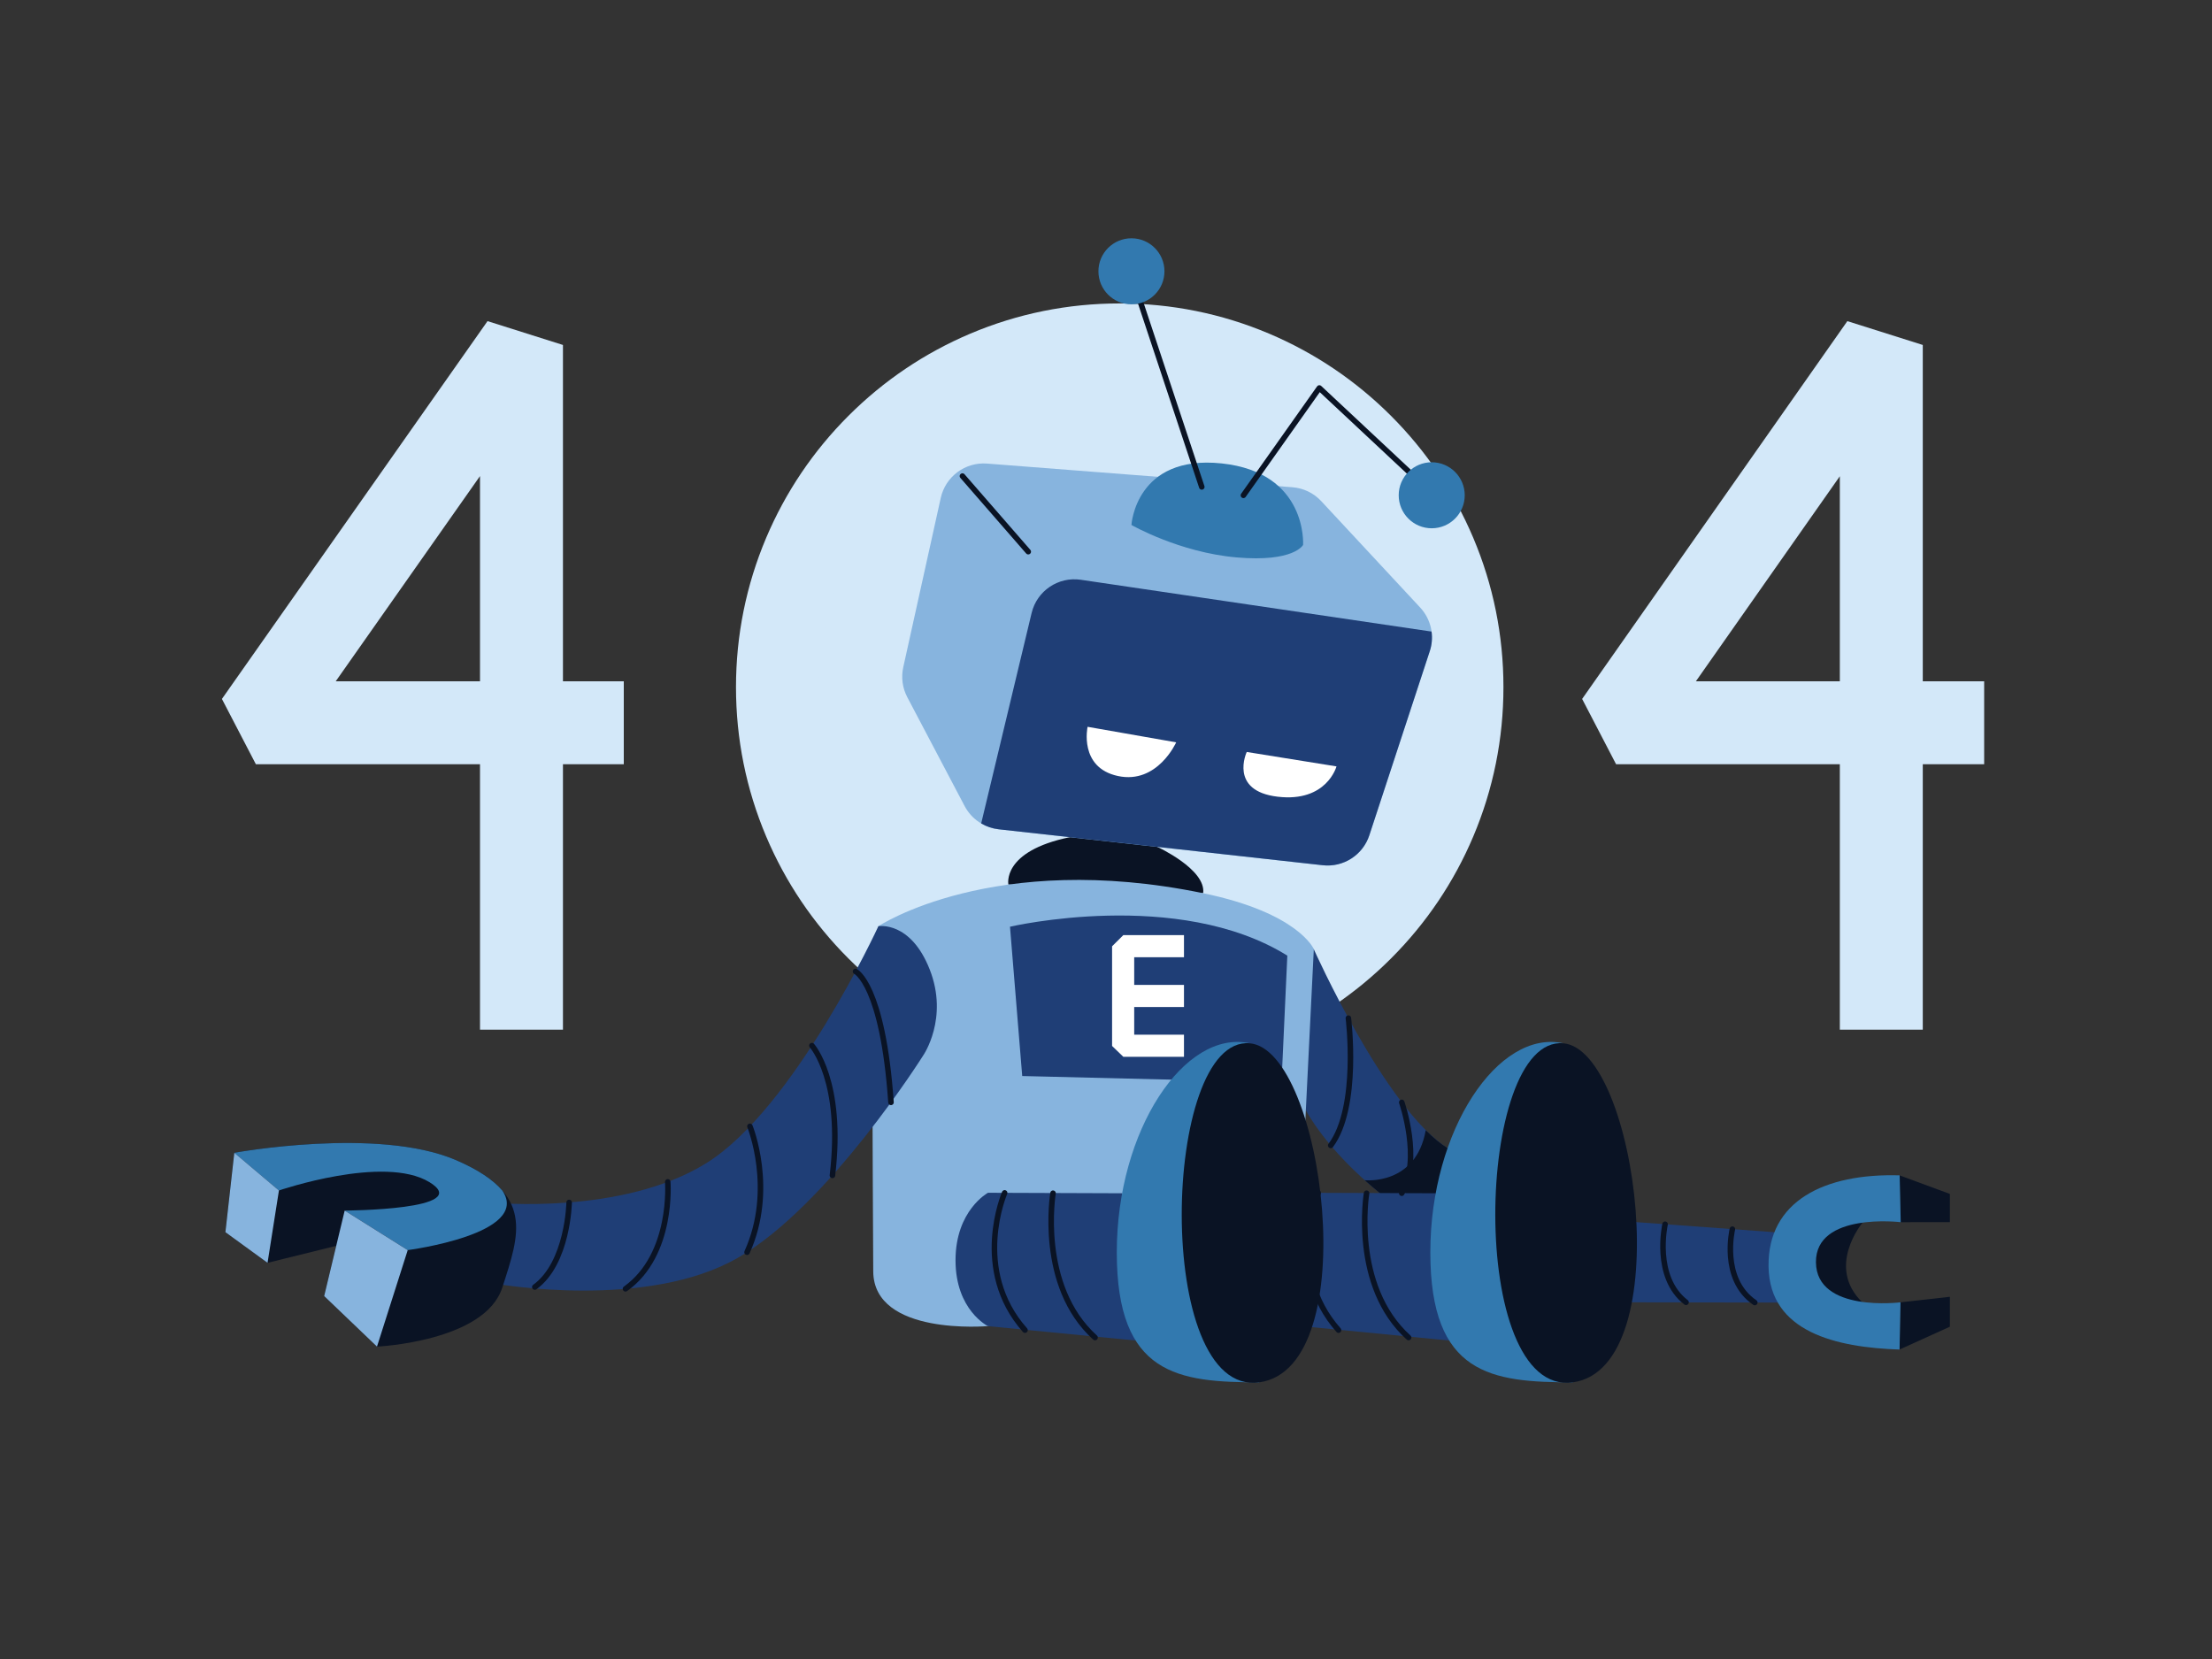<?xml version="1.0"?>
<svg xmlns="http://www.w3.org/2000/svg" xmlns:xlink="http://www.w3.org/1999/xlink" id="Layer_1" style="enable-background:new 0 0 4000 3000;" version="1.1" viewBox="0 0 4000 3000" xml:space="preserve"><rect x="0" y="0" width="4000" height="3000" fill="#333333" stroke="none"/><style type="text/css">
	.st0{fill:#D3E8F9;}
	.st1{fill:#0A1324;}
	.st2{fill:#1F3E76;}
	.st3{fill:#87B4DE;}
	.st4{fill:#FFFFFF;}
	.st5{fill:none;stroke:#0A1324;stroke-width:10;stroke-linecap:round;stroke-linejoin:round;stroke-miterlimit:10;}
	.st6{fill:#3279AF;}
</style><g id="XMLID_1_"><g id="XMLID_2814_"><path class="st0" d="M1018,1862H868v-480H462.7l-61.4-118.1l480.3-683.2l136.4,43.1V1232h110v150h-110V1862z     M607.1,1232H868V860.9L607.1,1232z" id="XMLID_2866_"/></g><g id="XMLID_2813_"><path class="st0" d="M3477,1862h-150v-480h-404.6l-61.4-118.1l479.6-683.2l136.4,43.1V1232h111v150h-111V1862z     M3066.7,1232H3327V861.2L3066.7,1232z" id="XMLID_2863_"/></g><path class="st0" d="M2024.8,1936.5c-93.6,0-184.5-18.4-270.1-54.6c-82.6-35-156.8-85-220.5-148.7   c-63.7-63.7-113.7-137.9-148.7-220.5c-36.2-85.6-54.6-176.5-54.6-270.1s18.4-184.5,54.6-270.1c35-82.6,85-156.8,148.7-220.5   c63.7-63.7,137.9-113.7,220.5-148.7c85.6-36.2,176.5-54.6,270.1-54.6s184.5,18.4,270.1,54.6c82.6,35,156.8,85,220.5,148.7   c63.7,63.7,113.7,137.9,148.7,220.5c36.2,85.6,54.6,176.5,54.6,270.1s-18.4,184.5-54.6,270.1c-35,82.6-85,156.8-148.7,220.5   c-63.7,63.7-137.9,113.7-220.5,148.7C2209.3,1918.2,2118.4,1936.5,2024.8,1936.5z" id="XMLID_2861_"/><path class="st0" d="M2024.8,698.8c-299.9,0-543.9,244-543.9,543.9s244,543.9,543.9,543.9s543.9-244,543.9-543.9   S2324.7,698.8,2024.8,698.8z" id="XMLID_2862_"/><path class="st1" d="M3368.1,2210.9c0,0-67.3,80,0,144.5c0,0-100.2,14.3-100.2-81.5S3368.1,2210.9,3368.1,2210.9z   " id="XMLID_2629_"/><path class="st1" d="M2175.7,1615.2c5.6-43.1-83-83.8-83-83.8c-76-39.9-158.1-17.5-158.1-17.5   c-123.9,25.4-111.1,85.7-111.1,85.7L2175.7,1615.2z" id="XMLID_2627_"/><path class="st2" d="M3208.6,2228.2l-248.4-18.1l-342.4-133.8c-113.4-71.8-242.1-360-242.1-360l-47.8,11.7   l-10.5,229.1l43.7,50c0,0,35.1,70.4,135.6,151.7L2951,2355l263.7,0.4" id="XMLID_2639_"/><path class="st1" d="M2754.1,2129.6l-136.4-53.3c-13-8.3-26.3-19.4-39.5-32.6l0,0   c-17.7,100.6-110.4,90.5-110.4,90.5h0c9,8,18.6,16.3,28.9,24.6l216.3,93.4L2754.1,2129.6z" id="XMLID_2632_"/><path class="st3" d="M2354,2156.8l21.8-440.5c0,0-27.5-65.5-200.1-101.1c-379.6-78.3-587.3,59.7-587.3,59.7   l-10.5,361.9c0,0,0.5,145,1.2,262.3s207.4,98.9,207.4,98.9l467.3,7.2l100.1-7.2V2156.8z" id="XMLID_2626_"/><path class="st2" d="M1826.4,1675.8c0,0,303.8-70.8,501.5,52.3l-10.5,229.1l-468.9-11.4L1826.4,1675.8z" id="XMLID_2656_"/><polygon class="st4" id="XMLID_2640_" points="2141,1821 2141,1781 2051,1781 2051,1731 2141,1731 2141,1691 2031.3,1691    2011,1711.2 2011,1891.4 2031.3,1911 2141,1911 2141,1871 2051,1871 2051,1821  "/><path class="st3" d="M1701.2,900.3l-67.8,306.2c-4.1,18.4-1.5,37.6,7.3,54.3l103.7,196.9   c12.3,23.3,35.4,39.1,61.6,42l585.9,65c37.4,4.1,72.6-18.5,84.3-54.2l109.3-332.9c9-27.5,2.4-57.7-17.3-78.9l-179-192.5   c-13.6-14.6-32.2-23.6-52.1-25.1L1785,838.3C1745.5,835.2,1709.8,861.7,1701.2,900.3z" id="XMLID_2610_"/><path class="st2" d="M2585.5,1177.4l-109.3,333c-11.7,35.7-46.9,58.4-84.3,54.2l-585.9-65   c-11.4-1.3-22.1-4.9-31.7-10.6l91.2-380.5c9.6-40.1,48.2-66.1,88.9-60.1l634.3,93.7C2590.3,1153.9,2589.3,1165.9,2585.5,1177.4z" id="XMLID_2793_"/><line class="st5" id="XMLID_2612_" x1="1859.4" x2="1740.4" y1="997.6" y2="860.9"/><path class="st4" d="M1966.7,1314.3l160.2,28.1c0,0-33.9,76.1-105.2,60.9   C1950.4,1388.1,1966.7,1314.3,1966.7,1314.3z" id="XMLID_2613_"/><path class="st4" d="M2254.5,1359.8l162.3,26.1c0,0-17.5,65.3-106.4,54.8   C2221.6,1430.2,2254.5,1359.8,2254.5,1359.8z" id="XMLID_2614_"/><path class="st2" d="M2620.7,2424.1l-267.1-26c0,0-58.7-28.7-58.7-119.1c0-90.4,58.7-122.1,58.7-122.1l242.7,0.9" id="XMLID_2621_"/><path class="st6" d="M2827,1886.6c-117.4-25.9-240.5,156.3-240.5,378.1s110.7,235,257.7,235" id="XMLID_2623_"/><path class="st1" d="M2827,1886.6c133.7,11.8,209,586.5,17.3,613.1C2652.6,2526.3,2667.5,1872.5,2827,1886.6z" id="XMLID_2622_"/><path class="st5" d="M2383.7,2157.1c0,0-60.2,139,36.8,248.2" id="XMLID_2624_"/><path class="st5" d="M2471.2,2157.7c0,0-27.8,167.4,76,261" id="XMLID_2625_"/><path class="st2" d="M889.9,2174.7c0,0,234.6,23.6,387.4-71.4c159.5-99.2,311.1-428.4,311.1-428.4   s58-10.3,92.8,78.2c34.8,88.4-11.7,155.4-11.7,155.4s-170.3,271.1-335.4,366.1s-435.6,47.1-435.6,47.1" id="XMLID_2628_"/><path class="st5" d="M1547.1,1756.7c0,0,49.2,23.1,64.1,236.7" id="XMLID_2634_"/><path class="st5" d="M1468.2,1890.8c0,0,57.5,64.1,37.1,234.7" id="XMLID_2635_"/><path class="st5" d="M1356.1,2036.8c0,0,46.3,113.8-5.2,227.6" id="XMLID_2636_"/><path class="st5" d="M1207.5,2137.2c0,0,10.4,131.5-76.4,193.4" id="XMLID_2637_"/><path class="st5" d="M1029.2,2174.4c0,0-2,109.4-62.1,153" id="XMLID_2638_"/><polyline class="st1" id="XMLID_3685_" points="3436.6,2355 3526,2345 3526,2399.1 3434.9,2440.4  "/><polyline class="st1" id="XMLID_2644_" points="3434.9,2125.4 3526,2159 3526,2210 3436.6,2210.1  "/><path class="st6" d="M3283.8,2282.8c1.1,91.4,152.9,72.2,152.9,72.2l-1.7,85.4c-114.6-3.8-235.1-31.5-236.9-150   c-1.8-118.5,101.2-169,237.1-165l1.9,84.7v0C3437,2210.1,3282.7,2191.4,3283.8,2282.8z" id="XMLID_3688_"/><path class="st5" d="M2438.3,1841.1c0,0,20,160.6-31.9,230.2" id="XMLID_2647_"/><path class="st5" d="M2534.8,1993.4c0,0,36,103.1,0,164.3" id="XMLID_2648_"/><path class="st5" d="M3132.7,2222.7c0,0-21.7,90.2,40.5,132.7" id="XMLID_2649_"/><path class="st5" d="M3011,2213.8c0,0-21.5,95.7,37.9,141.2" id="XMLID_2650_"/><path class="st6" d="M2046,949.3c0,0,7.5-127.7,163.2-111.3c155.8,16.5,147.2,147.4,147.2,147.4   s-16.3,31.6-120.1,22.6S2046,949.3,2046,949.3z" id="XMLID_2651_"/><line class="st5" id="XMLID_2652_" x1="2173.2" x2="2046" y1="880.5" y2="497.3"/><circle class="st6" cx="2046" cy="490.6" id="XMLID_2653_" r="59.7"/><polyline class="st5" id="XMLID_2655_" points="2248.5,895.7 2385.8,701.6 2577.1,880.5  "/><circle class="st6" cx="2589" cy="895.6" id="XMLID_2654_" r="59.7"/><path class="st1" d="M908.3,2328.4c-31.6,97.8-226.6,106.7-226.6,106.7l-95.6-91.4l21.8-90.8l-124.1,30.7   l-76.3-55.4l16.1-143.6c0,0,259.7-47.6,401.1,13.3C966.3,2158.9,939.9,2230.7,908.3,2328.4z" id="XMLID_2646_"/><path class="st6" d="M737.3,2260.6l-114-71.5c0,0,235.5-1,153.4-51.3s-272.4,15-272.4,15l-80.7-68.2   c0,0,259.7-47.6,401.1,13.3c40.3,17.4,67,35.6,83.8,55.1C961.1,2231.5,737.3,2260.6,737.3,2260.6z" id="XMLID_3686_"/><polygon class="st3" id="XMLID_2615_" points="737.3,2260.6 681.7,2435.1 586.2,2343.7 623.3,2189.1  "/><polygon class="st3" id="XMLID_2220_" points="504.4,2152.8 483.8,2283.6 407.6,2228.2 423.7,2084.6  "/><path class="st2" d="M2053.7,2424.1l-267.1-26c0,0-58.7-28.7-58.7-119.1c0-90.4,58.7-122.1,58.7-122.1l242.7,0.9" id="XMLID_2616_"/><path class="st6" d="M2260,1886.6c-117.4-25.9-240.5,156.3-240.5,378.1s110.7,235,257.7,235" id="XMLID_2618_"/><path class="st1" d="M2260,1886.6c133.7,11.8,209,586.5,17.3,613.1C2085.6,2526.3,2100.5,1872.5,2260,1886.6z" id="XMLID_2617_"/><path class="st5" d="M1816.7,2157.1c0,0-60.2,139,36.8,248.2" id="XMLID_2619_"/><path class="st5" d="M1904.2,2157.7c0,0-27.8,167.4,76,261" id="XMLID_2620_"/></g></svg>
